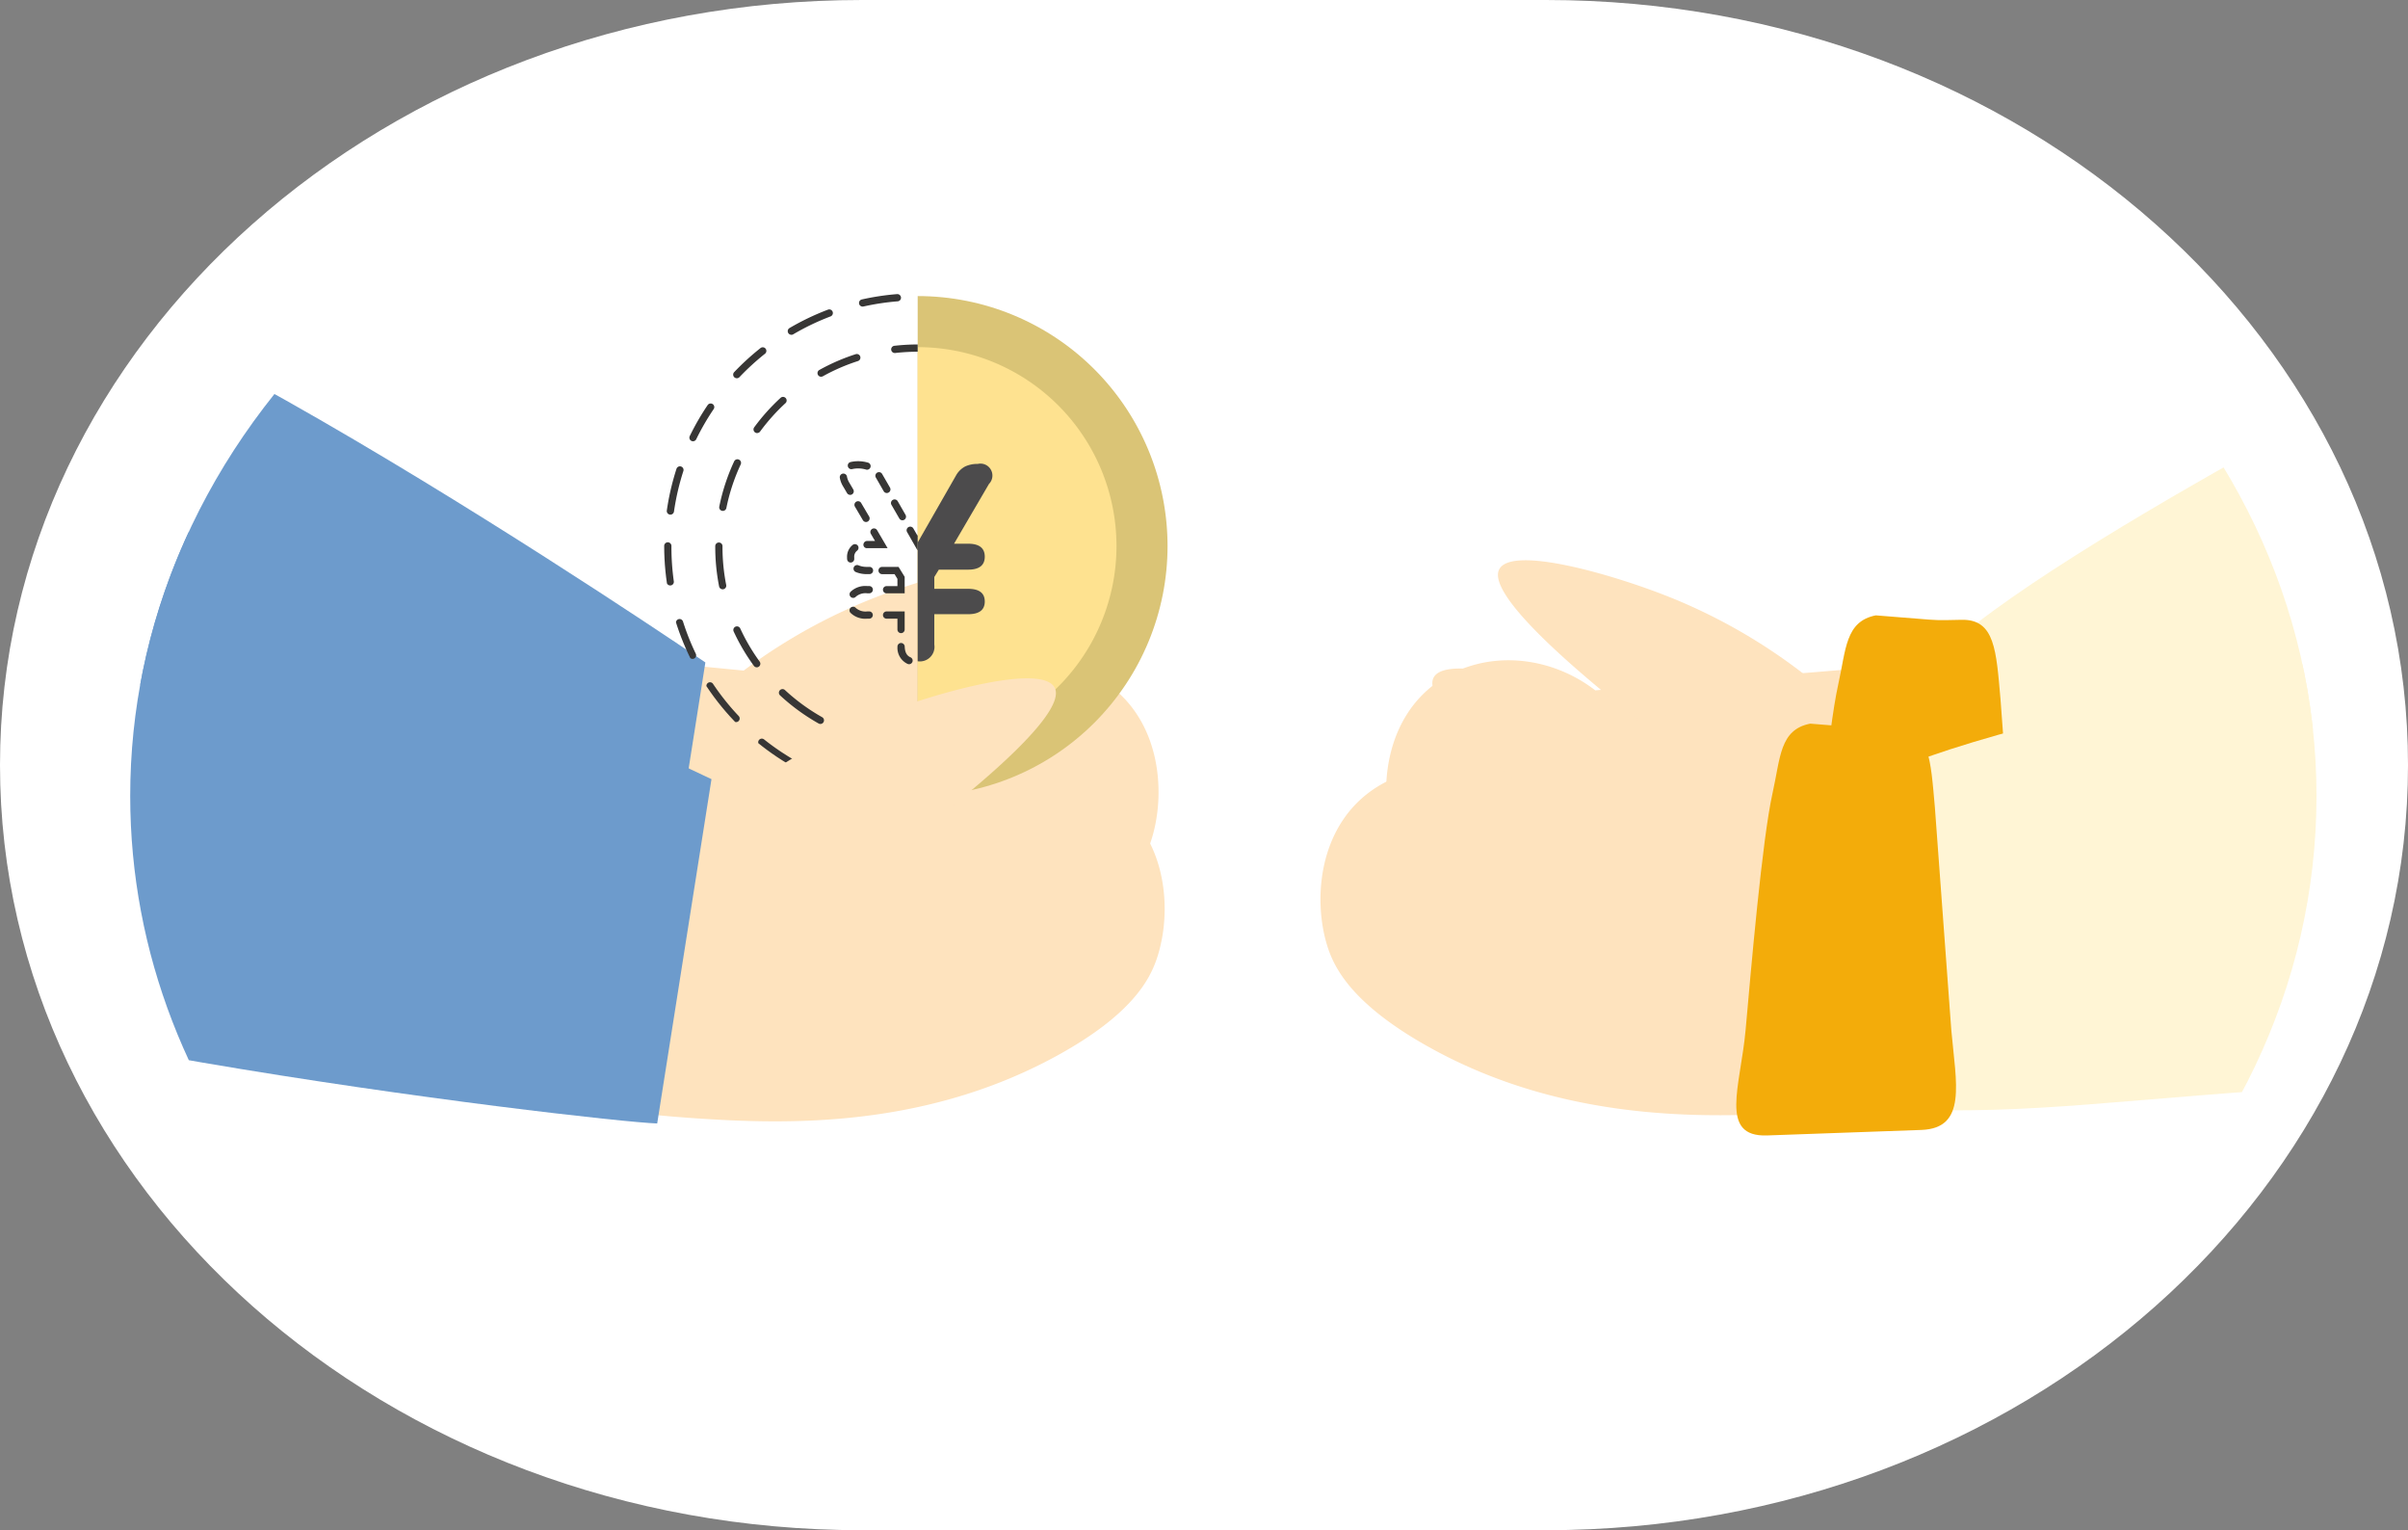 <svg xmlns="http://www.w3.org/2000/svg" xmlns:xlink="http://www.w3.org/1999/xlink" width="302.227" height="192.008" viewBox="0 0 302.227 192.008">
  <rect x="0" y="0" width="302.227" height="192.008" fill="#808080" stroke="none"/>
  <defs>
    <clipPath id="clip-path">
      <path id="パス_26139" data-name="パス 26139" d="M151.267,0C97.014,0,53.034,39.019,53.034,87.162s43.98,87.169,98.233,87.162H229.2c54.253,0,98.233-39.025,98.233-87.162S283.458,0,229.2,0Z" transform="translate(-53.034)" fill="none"/>
    </clipPath>
    <clipPath id="clip-path-2">
      <path id="パス_26143" data-name="パス 26143" d="M158.212,58.279A31.361,31.361,0,0,1,126.851,89.64h0V26.918a31.362,31.362,0,0,1,31.362,31.361" transform="translate(-126.85 -26.918)" fill="none"/>
    </clipPath>
    <clipPath id="clip-path-3">
      <path id="パス_26162" data-name="パス 26162" d="M193.206,90.048a31.815,31.815,0,0,1,0-63.63Z" transform="translate(-161.392 -26.418)" fill="none"/>
    </clipPath>
    <clipPath id="clip-path-4">
      <path id="パス_26166" data-name="パス 26166" d="M76.878,32.163C62.019,47.434,53.034,67.33,53.034,89.092c0,19.779,7.422,38.016,19.931,52.643l243.613-12.768a78.993,78.993,0,0,0,10.86-39.875c0-27.571-14.428-52.153-36.95-68.124Z" transform="translate(-53.034 -20.968)" fill="none"/>
    </clipPath>
  </defs>
  <g id="グループ_140594" data-name="グループ 140594" transform="translate(-333.773 -8965.045)">
    <g id="グループ_139757" data-name="グループ 139757" transform="translate(297.082 8977.754)">
      <g id="グループ_139716" data-name="グループ 139716" transform="translate(-296.309 -7154.99)">
        <g id="グループ_139592" data-name="グループ 139592" transform="translate(-147.02 638.386)">
          <path id="パス_26031" data-name="パス 26031" d="M108.194,0h85.84c59.754,0,108.194,42.982,108.194,96s-48.44,96-108.194,96h-85.84C48.44,192.008,0,149.025,0,96S48.44,0,108.194,0Z" transform="translate(480.02 6503.895)" fill="#fff"/>
        </g>
      </g>
      <g id="グループ_139604" data-name="グループ 139604" transform="translate(53.034)">
        <g id="グループ_139603" data-name="グループ 139603" clip-path="url(#clip-path)">
          <path id="パス_26128" data-name="パス 26128" d="M125.974,119.949c10.794.749,29.039,1.8,46.526-7.809,9.328-5.125,11.573-9.505,12.464-12.127,2.015-5.931,1.383-15.438-5.86-20.15-5.61-3.649-13.344-3.219-19.215,1.159l-31.14-3.033L98.581,76.674l-3.644,37.3a132.443,132.443,0,0,0,31.037,5.972" transform="translate(-56.892 -7.059)" fill="#fee3be"/>
          <path id="パス_26129" data-name="パス 26129" d="M115.857,115.72l6.813-43.2s-85.4-58.3-96.138-48.491,53.2,87.729,53.2,87.729,28.217,3.713,36.127,3.962" transform="translate(-50.482 -2.11)" fill="#6d9bcc"/>
          <path id="パス_26130" data-name="パス 26130" d="M133.832,80.2a70.294,70.294,0,0,1,20.376-12.176c7.2-2.767,19.91-6.248,21.516-3.244.644,1.2.281,4.882-17.48,18.516Z" transform="translate(-60.472 -5.857)" fill="#fee3be"/>
          <path id="パス_26131" data-name="パス 26131" d="M286.247,120.437c-10.8.595-29.062,1.377-46.41-8.478-9.253-5.256-11.434-9.67-12.288-12.305-1.928-5.959-1.159-15.459,6.15-20.066,5.662-3.569,13.388-3.025,19.2,1.437l31.179-2.584,30.184-.88,3.108,37.353a132.466,132.466,0,0,1-31.12,5.524" transform="translate(-69.017 -7.112)" fill="#fee3be"/>
          <path id="パス_26132" data-name="パス 26132" d="M305.137,116.284s6.669-17.379-5.36-37.489c-4.672-7.809,61.2-41.623,61.2-41.623l-19.5,77.8c-28.734,1.651-17.786,2.087-36.336,1.31" transform="translate(-75.728 -3.422)" fill="#fff5d5"/>
          <path id="パス_26133" data-name="パス 26133" d="M304.177,71.6c-1.354.026-2.706.088-4.055-.02l-6.724-.538c-3.842.752-3.733,4.3-4.719,8.688-1.318,5.873-2.728,22.382-3.386,29.726-.63,7.063-3.393,13.473,2.7,13.255l19.354-.691c5.754-.205,4.359-5.823,3.763-12.506l-2.063-27.964c-.54-6.063-.683-10.033-4.871-9.95" transform="translate(-74.309 -6.54)" fill="#f3ac0a"/>
          <path id="パス_26134" data-name="パス 26134" d="M283.948,80.56a70.286,70.286,0,0,0-20.2-12.468c-7.163-2.872-19.818-6.534-21.467-3.554-.661,1.193-.351,4.877,17.213,18.765l24.453-2.744" transform="translate(-70.44 -5.84)" fill="#fee3be"/>
          <path id="パス_26135" data-name="パス 26135" d="M277.172,135.4c-10.8.595-29.062,1.377-46.41-8.478-9.253-5.256-11.435-9.674-12.288-12.305-1.928-5.959-1.159-15.459,6.15-20.066,5.662-3.569,13.388-3.025,19.2,1.437L275,93.4l30.184-.88,3.108,37.353a132.466,132.466,0,0,1-31.12,5.524" transform="translate(-68.182 -8.489)" fill="#fee3be"/>
          <path id="パス_26136" data-name="パス 26136" d="M296.07,133.247s6.669-17.379-5.36-37.489c-4.672-7.809,75.579-21.887,75.579-21.887L353.06,130.26c-28.734,1.652-38.436,3.764-56.986,2.987" transform="translate(-74.897 -6.801)" fill="#fff5d5"/>
          <path id="パス_26137" data-name="パス 26137" d="M295.106,86.565c-1.354.026-2.706.088-4.055-.02l-6.724-.537c-3.842.752-3.733,4.3-4.719,8.688-1.318,5.873-2.728,22.382-3.386,29.726-.63,7.063-3.393,13.473,2.7,13.255l19.354-.691c5.754-.205,4.359-5.823,3.763-12.506l-2.063-27.964c-.54-6.063-.683-10.033-4.871-9.95" transform="translate(-73.473 -7.918)" fill="#f3ac0a"/>
          <path id="パス_26138" data-name="パス 26138" d="M274.877,95.522a70.286,70.286,0,0,0-20.2-12.468c-7.162-2.872-19.818-6.534-21.467-3.554-.661,1.193-.351,4.877,17.213,18.765l24.453-2.744" transform="translate(-69.605 -7.217)" fill="#fee3be"/>
        </g>
      </g>
      <g id="グループ_139606" data-name="グループ 139606" transform="translate(120.054 24.44)">
        <g id="グループ_139605" data-name="グループ 139605" transform="translate(31.814)" clip-path="url(#clip-path-2)">
          <path id="パス_26140" data-name="パス 26140" d="M189.574,58.279a31.362,31.362,0,1,1-31.363-31.361h0a31.362,31.362,0,0,1,31.361,31.361" transform="translate(-158.212 -26.918)" fill="#dac476"/>
          <path id="パス_26141" data-name="パス 26141" d="M183.814,58.929a24.952,24.952,0,1,1-24.952-24.952h0a24.951,24.951,0,0,1,24.951,24.951Z" transform="translate(-158.862 -27.568)" fill="#fee290"/>
          <path id="パス_26142" data-name="パス 26142" d="M160.492,74.873a1.829,1.829,0,0,1-2.052-2.088V68.966h-4.281q-2.088,0-2.088-1.592t2.088-1.592h4.281V64.3l-.53-.921h-3.751a2.385,2.385,0,0,1-1.537-.441,1.605,1.605,0,0,1,1.114-2.815H156l-4.457-7.5a2.048,2.048,0,0,1-.353-1.786,1.24,1.24,0,0,1,1.308-.726h.708a2.737,2.737,0,0,1,2.51,1.453l4.776,8.348,4.775-8.348a2.845,2.845,0,0,1,1.149-1.132,3.576,3.576,0,0,1,1.574-.319,1.5,1.5,0,0,1,1.414,2.512l-4.385,7.5h1.769q2.088,0,2.088,1.627t-2.088,1.627h-3.678l-.566.921v1.485h4.244q2.088,0,2.088,1.592t-2.088,1.592h-4.244v3.821a1.829,1.829,0,0,1-2.052,2.088" transform="translate(-160.455 -29.052)" fill="#4c4b4c"/>
        </g>
      </g>
      <g id="グループ_139608" data-name="グループ 139608" transform="translate(120.054 23.986)">
        <g id="グループ_139607" data-name="グループ 139607" transform="translate(0 0)" clip-path="url(#clip-path-3)">
          <path id="パス_26144" data-name="パス 26144" d="M158.166,90.176c.879,0,1.766-.036,2.638-.108a.454.454,0,0,0,.416-.489.461.461,0,0,0-.49-.416,31.566,31.566,0,0,1-5.192,0,.456.456,0,1,0-.076.908c.893.075,1.8.113,2.7.113m6.942-.772a.441.441,0,0,0,.1-.017,31.756,31.756,0,0,0,4.267-1.287.454.454,0,0,0-.323-.849,30.7,30.7,0,0,1-4.147,1.251.454.454,0,0,0,.1.9m-13.95-.015a.454.454,0,0,0,.1-.9,30.931,30.931,0,0,1-4.142-1.258.454.454,0,0,0-.325.847,31.528,31.528,0,0,0,4.267,1.3.419.419,0,0,0,.1.012m22.91-3.541a.455.455,0,0,0,.23-.063,32.48,32.48,0,0,0,3.674-2.527.454.454,0,0,0-.566-.71A31.527,31.527,0,0,1,173.841,85a.454.454,0,0,0,.232.845m-31.852-.03a.454.454,0,0,0,.232-.844,30.644,30.644,0,0,1-3.571-2.454.454.454,0,0,0-.567.709,31.921,31.921,0,0,0,3.666,2.531.451.451,0,0,0,.232.064m38.714-5.43a.454.454,0,0,0,.329-.142,31.951,31.951,0,0,0,3.341-4.171.454.454,0,1,0-.734-.535l-.019.028a31.19,31.19,0,0,1-3.247,4.053.454.454,0,0,0,.017.642.446.446,0,0,0,.312.124m-45.556-.04a.454.454,0,0,0,.33-.766,30.9,30.9,0,0,1-3.238-4.059.454.454,0,0,0-.755.5,32.028,32.028,0,0,0,3.334,4.177.453.453,0,0,0,.33.142M186.4,72.472a.455.455,0,0,0,.409-.256,31.651,31.651,0,0,0,1.655-4.137.454.454,0,0,0-.865-.277,30.621,30.621,0,0,1-1.608,4.019.454.454,0,0,0,.212.607h0a.451.451,0,0,0,.2.045m-56.5-.055a.443.443,0,0,0,.2-.044.453.453,0,0,0,.212-.606h0a30.782,30.782,0,0,1-1.6-4.024.454.454,0,1,0-.866.272,32.055,32.055,0,0,0,1.65,4.143.455.455,0,0,0,.409.256m59.314-9.151a.454.454,0,0,0,.449-.39,32.13,32.13,0,0,0,.317-4.449.454.454,0,1,0-.908,0,31.237,31.237,0,0,1-.308,4.318.455.455,0,0,0,.385.514h0a.5.5,0,0,0,.064,0M127.107,63.2a.375.375,0,0,0,.064,0,.454.454,0,0,0,.387-.512,31.37,31.37,0,0,1-.3-4.318v-.127a.454.454,0,1,0-.908,0v.127a32.2,32.2,0,0,0,.308,4.443.454.454,0,0,0,.449.391m62.123-8.7a.361.361,0,0,0,.063,0,.455.455,0,0,0,.388-.511,31.644,31.644,0,0,0-1.173-5.215.454.454,0,1,0-.866.272,30.8,30.8,0,0,1,1.14,5.065.454.454,0,0,0,.449.391m-62.1-.188a.454.454,0,0,0,.448-.39,30.96,30.96,0,0,1,1.171-5.058.454.454,0,1,0-.853-.311.319.319,0,0,0-.01.032,31.687,31.687,0,0,0-1.207,5.207.454.454,0,0,0,.384.514.411.411,0,0,0,.067.005m59.329-9.039a.44.44,0,0,0,.2-.045.454.454,0,0,0,.214-.6h0a32.047,32.047,0,0,0-2.206-3.874.454.454,0,1,0-.755.5,30.784,30.784,0,0,1,2.142,3.763.454.454,0,0,0,.41.258m-56.5-.168a.454.454,0,0,0,.407-.256,31.114,31.114,0,0,1,2.165-3.747.454.454,0,1,0-.729-.54.292.292,0,0,0-.023.033,31.492,31.492,0,0,0-2.226,3.858.453.453,0,0,0,.209.606.447.447,0,0,0,.2.046m51.054-7.776a.454.454,0,0,0,.331-.765,32.289,32.289,0,0,0-3.269-3.024.455.455,0,1,0-.57.709,30.985,30.985,0,0,1,3.178,2.938.455.455,0,0,0,.33.143m-45.554-.132a.454.454,0,0,0,.329-.142,31.5,31.5,0,0,1,3.187-2.92.454.454,0,1,0-.541-.729l-.022.017a32.083,32.083,0,0,0-3.287,3.005.454.454,0,0,0,.33.767m38.721-5.351A.454.454,0,0,0,174.4,31a31.807,31.807,0,0,0-4.806-2.334.454.454,0,1,0-.347.839l.021.008a30.931,30.931,0,0,1,4.667,2.27.455.455,0,0,0,.232.064m-31.855-.091a.458.458,0,0,0,.231-.063,30.8,30.8,0,0,1,4.686-2.247.454.454,0,1,0-.321-.85,31.84,31.84,0,0,0-4.826,2.308.454.454,0,0,0,.229.846m22.919-3.494a.454.454,0,0,0,.1-.9,31.893,31.893,0,0,0-4.4-.694.456.456,0,0,0-.078.908,31.05,31.05,0,0,1,4.275.674.476.476,0,0,0,.1.008m-13.951-.043a.461.461,0,0,0,.1-.011,30.959,30.959,0,0,1,4.28-.646.454.454,0,0,0,.416-.489.464.464,0,0,0-.493-.416,31.926,31.926,0,0,0-4.405.666.454.454,0,0,0,.1.9" transform="translate(-126.351 -26.439)" fill="#373635"/>
          <path id="パス_26145" data-name="パス 26145" d="M161.717,84.241h.053a25.335,25.335,0,0,0,4.866-1.057.454.454,0,0,0-.281-.864,24.372,24.372,0,0,1-4.689,1.019.455.455,0,1,0,.052.908m-5.861-.005a.455.455,0,1,0,.052-.908A24.43,24.43,0,0,1,151.22,82.3a.454.454,0,0,0-.3.856l.024.007a25.367,25.367,0,0,0,4.861,1.067h.054m15.119-2.987a.454.454,0,0,0,.222-.058,25.475,25.475,0,0,0,4.829-3.5.454.454,0,0,0-.613-.669,24.6,24.6,0,0,1-4.66,3.38.454.454,0,0,0,.222.851M146.6,81.222a.454.454,0,0,0,.222-.85,24.668,24.668,0,0,1-4.651-3.389.454.454,0,1,0-.626.657l.009.009a25.557,25.557,0,0,0,4.823,3.514.446.446,0,0,0,.222.059m32.373-7.066a.453.453,0,0,0,.363-.186,25.459,25.459,0,0,0,2.527-4.288.454.454,0,0,0-.806-.419l-.016.036a24.541,24.541,0,0,1-2.439,4.135.454.454,0,0,0,.1.635h0a.451.451,0,0,0,.267.091m-40.353-.044a.454.454,0,0,0,.363-.721,24.54,24.54,0,0,1-2.43-4.14.454.454,0,1,0-.824.38,25.4,25.4,0,0,0,2.528,4.293.454.454,0,0,0,.363.187m44.662-9.743a.454.454,0,0,0,.444-.363,25.691,25.691,0,0,0,.493-4.952.454.454,0,0,0-.908,0,24.823,24.823,0,0,1-.475,4.777.453.453,0,0,0,.356.534.434.434,0,0,0,.091.009m-48.948-.051a.5.5,0,0,0,.091-.008.454.454,0,0,0,.358-.533h0a24.742,24.742,0,0,1-.466-4.777v-.1a.454.454,0,0,0-.908,0v.1a25.624,25.624,0,0,0,.483,4.953.454.454,0,0,0,.445.363M183.3,54.641a.38.38,0,0,0,.091-.008.454.454,0,0,0,.364-.529v0a25.2,25.2,0,0,0-1.84-5.686.454.454,0,0,0-.84.345c0,.012.01.023.015.034a24.373,24.373,0,0,1,1.765,5.479.454.454,0,0,0,.445.363m-48.944-.151a.454.454,0,0,0,.444-.363,24.316,24.316,0,0,1,1.8-5.467.454.454,0,1,0-.823-.384,25.3,25.3,0,0,0-1.866,5.671.453.453,0,0,0,.355.535.434.434,0,0,0,.091.009m44.681-9.649a.446.446,0,0,0,.266-.091.453.453,0,0,0,.1-.634v0a25.69,25.69,0,0,0-3.3-3.728.454.454,0,0,0-.618.666,24.765,24.765,0,0,1,3.178,3.6.453.453,0,0,0,.363.188m-40.36-.123a.454.454,0,0,0,.363-.182,24.648,24.648,0,0,1,3.2-3.576.454.454,0,0,0-.613-.669,25.615,25.615,0,0,0-3.323,3.708.453.453,0,0,0,.1.635h0a.447.447,0,0,0,.272.091m32.4-7a.454.454,0,0,0,.223-.849,25.385,25.385,0,0,0-4.556-2.01.454.454,0,1,0-.281.863,24.462,24.462,0,0,1,4.391,1.938.458.458,0,0,0,.223.058m-24.371-.074a.457.457,0,0,0,.221-.057,24.317,24.317,0,0,1,4.4-1.907.454.454,0,0,0-.279-.864,25.285,25.285,0,0,0-4.566,1.981.454.454,0,0,0,.221.851m15.126-2.96a.455.455,0,0,0,.054-.908,25.943,25.943,0,0,0-5.97-.017.454.454,0,1,0,.075.905l.028,0a24.968,24.968,0,0,1,5.757.018h.055" transform="translate(-126.997 -27.079)" fill="#373635"/>
          <path id="パス_26146" data-name="パス 26146" d="M157.126,73.223a.454.454,0,0,0,.454-.454V71.407h1.362a.454.454,0,1,0,0-.908h-2.27v2.27a.454.454,0,0,0,.454.454" transform="translate(-123.296 -30.476)" fill="#373635"/>
          <path id="パス_26147" data-name="パス 26147" d="M152.469,71.083h.283a2.662,2.662,0,0,0,2.093-.726.454.454,0,0,0-.685-.6,1.846,1.846,0,0,1-1.408.417h-.283a.454.454,0,1,0,0,.908m2.046-2.6a.454.454,0,0,0,.345-.749,2.648,2.648,0,0,0-2.107-.743h-.267a.454.454,0,0,0,0,.908h.267a1.839,1.839,0,0,1,1.417.425.454.454,0,0,0,.345.159" transform="translate(-114.641 -30.152)" fill="#373635"/>
          <path id="パス_26148" data-name="パス 26148" d="M156.091,67.656h2.27a.454.454,0,1,0,0-.908H157V65.84l.34-.587h1.553a.454.454,0,1,0,0-.908h-2.078l-.726,1.252Z" transform="translate(-122.715 -29.91)" fill="#373635"/>
          <path id="パス_26149" data-name="パス 26149" d="M152.109,64.95h.329a3.2,3.2,0,0,0,1.445-.3.454.454,0,1,0-.409-.811,2.312,2.312,0,0,1-1.036.2h-.329a.454.454,0,1,0,0,.908m2.421-1.566a.417.417,0,0,0,.446-.386v-.132a1.964,1.964,0,0,0-.737-1.7.454.454,0,1,0-.532.736,1.107,1.107,0,0,1,.363.965.491.491,0,0,0,.429.518h.029" transform="translate(-114.326 -29.609)" fill="#373635"/>
          <path id="パス_26150" data-name="パス 26150" d="M153.982,61.507H156.6a.454.454,0,0,0,0-.908h-1.018l.519-.875a.454.454,0,0,0-.765-.488l-.015.025Z" transform="translate(-118.508 -29.42)" fill="#373635"/>
          <path id="パス_26151" data-name="パス 26151" d="M151.072,57.53a.453.453,0,0,0,.39-.222l1.019-1.715a.454.454,0,0,0-.781-.464l-1.019,1.714a.455.455,0,0,0,.157.623h0a.457.457,0,0,0,.232.064M153.11,54.1a.453.453,0,0,0,.39-.222l.471-.794a3.555,3.555,0,0,0,.466-1.127.454.454,0,0,0-.882-.219.371.371,0,0,0-.008.044,2.693,2.693,0,0,1-.352.838l-.473.8a.454.454,0,0,0,.39.685" transform="translate(-112.854 -28.717)" fill="#373635"/>
          <path id="パス_26152" data-name="パス 26152" d="M152.115,57.126a.454.454,0,0,0,.393-.229l.991-1.731a.454.454,0,0,0-.787-.454l-.991,1.731a.454.454,0,0,0,.169.619.445.445,0,0,0,.225.06m1.98-3.463a.454.454,0,0,0,.394-.229l.984-1.708a.454.454,0,0,0-.764-.491l-.1.159-.908,1.59a.454.454,0,0,0,.168.619.445.445,0,0,0,.225.06m2.542-2.905a.436.436,0,0,0,.123-.017,2.757,2.757,0,0,1,.741-.1h.707a1.819,1.819,0,0,1,.329.027.454.454,0,0,0,.192-.887l-.027-.005a2.719,2.719,0,0,0-.493-.043H157.5a3.627,3.627,0,0,0-.988.131.454.454,0,0,0,.123.891" transform="translate(-118.44 -28.565)" fill="#373635"/>
          <path id="パス_26153" data-name="パス 26153" d="M161.293,61.734l1.3-2.27a.455.455,0,1,0-.789-.454l-.508.886-.508-.887a.454.454,0,1,0-.787.454Z" transform="translate(-129.515 -29.397)" fill="#373635"/>
          <path id="パス_26154" data-name="パス 26154" d="M166.388,57.292a.445.445,0,0,0,.225-.06.455.455,0,0,0,.17-.619h0L165.8,54.9a.454.454,0,0,0-.787.454L166,57.064a.454.454,0,0,0,.393.229m-1.958-3.424a.445.445,0,0,0,.225-.06.454.454,0,0,0,.169-.619l-1-1.734a.454.454,0,0,0-.759.5l.967,1.687a.454.454,0,0,0,.394.229" transform="translate(-136.49 -28.705)" fill="#373635"/>
          <path id="パス_26155" data-name="パス 26155" d="M171.182,57.367a.449.449,0,0,0,.229-.063.454.454,0,0,0,.163-.621l-1-1.7a.454.454,0,0,0-.784.459l1,1.7a.453.453,0,0,0,.391.225m-1.99-3.4a.454.454,0,0,0,.392-.683l-.474-.81a2.18,2.18,0,0,1-.316-.793.454.454,0,1,0-.9.129,3.078,3.078,0,0,0,.435,1.127l.47.8a.454.454,0,0,0,.392.225m2.12-3.153a.454.454,0,0,0,.135-.887,4.348,4.348,0,0,0-2.2-.078.454.454,0,0,0,.2.886l.036-.01a3.469,3.469,0,0,1,1.7.068.453.453,0,0,0,.135.021" transform="translate(-145.851 -28.565)" fill="#373635"/>
          <path id="パス_26156" data-name="パス 26156" d="M165.976,61.507h2.608l-1.317-2.251a.454.454,0,1,0-.79.448l.006.011L167,60.6h-.976a.475.475,0,0,0-.478.454.435.435,0,0,0,.413.454h.016" transform="translate(-140.542 -29.42)" fill="#373635"/>
          <path id="パス_26157" data-name="パス 26157" d="M170.083,64.961h.286a.454.454,0,0,0,0-.908h-.286a2.615,2.615,0,0,1-1.067-.182.454.454,0,1,0-.394.818l.018.008a3.505,3.505,0,0,0,1.443.262M168,63.508h.037a.454.454,0,0,0,.416-.489v-.134a.972.972,0,0,1,.363-.871.454.454,0,0,0-.545-.726,1.886,1.886,0,0,0-.719,1.6,1.714,1.714,0,0,0,.008.207.454.454,0,0,0,.454.418" transform="translate(-144.6 -29.62)" fill="#373635"/>
          <path id="パス_26158" data-name="パス 26158" d="M164.21,67.656h2.27V65.592l-.766-1.245h-2.069a.454.454,0,1,0,0,.908h1.563l.363.594v.908h-1.362a.454.454,0,0,0,0,.908" transform="translate(-136.298 -29.91)" fill="#373635"/>
          <path id="パス_26159" data-name="パス 26159" d="M169.806,71.083h.246a.454.454,0,0,0,0-.908h-.246a1.834,1.834,0,0,1-1.423-.428.454.454,0,0,0-.694.587,2.643,2.643,0,0,0,2.114.749m-1.759-2.606a.453.453,0,0,0,.343-.157A1.853,1.853,0,0,1,169.8,67.9h.26a.454.454,0,1,0,0-.908h-.26a2.657,2.657,0,0,0-2.1.735.454.454,0,0,0,.343.751" transform="translate(-144.323 -30.152)" fill="#373635"/>
          <path id="パス_26160" data-name="パス 26160" d="M165.46,73.223a.454.454,0,0,0,.454-.454V70.5h-2.27a.454.454,0,1,0,0,.908h1.362v1.362a.454.454,0,0,0,.454.454" transform="translate(-135.732 -30.476)" fill="#373635"/>
          <path id="パス_26161" data-name="パス 26161" d="M162.213,77.53a.461.461,0,0,0,.182-.037,2.2,2.2,0,0,0,1.284-2.146.454.454,0,0,0-.436-.471h-.018a.454.454,0,0,0-.454.436c-.036.941-.436,1.219-.735,1.347a.454.454,0,0,0,.182.872m-2.094-.006a.454.454,0,0,0,.182-.87c-.3-.13-.694-.413-.726-1.356a.466.466,0,0,0-.469-.438.454.454,0,0,0-.439.468h0a2.215,2.215,0,0,0,1.271,2.156.478.478,0,0,0,.182.038" transform="translate(-129.394 -30.878)" fill="#373635"/>
        </g>
      </g>
      <g id="グループ_139610" data-name="グループ 139610" transform="translate(53.034 19.038)">
        <g id="グループ_139609" data-name="グループ 139609" clip-path="url(#clip-path-4)">
          <path id="パス_26163" data-name="パス 26163" d="M126.82,136.075c10.793.749,29.039,1.8,46.525-7.809,9.328-5.125,11.574-9.505,12.465-12.127,2.015-5.931,1.383-15.438-5.861-20.15-5.61-3.649-13.343-3.219-19.214,1.159L129.6,94.115,99.427,92.8l-3.644,37.3a132.442,132.442,0,0,0,31.037,5.971" transform="translate(-56.97 -27.581)" fill="#fee3be"/>
          <path id="パス_26164" data-name="パス 26164" d="M114.294,132.735l6.813-43.2L34.519,48.667S-6.033,95.183.77,108s105.613,24.484,113.524,24.737" transform="translate(-48.152 -23.518)" fill="#6d9bcc"/>
          <path id="パス_26165" data-name="パス 26165" d="M134.677,96.326a70.3,70.3,0,0,1,20.376-12.177c7.2-2.767,19.91-6.248,21.516-3.244.644,1.2.281,4.882-17.48,18.516Z" transform="translate(-60.55 -26.379)" fill="#fee3be"/>
        </g>
      </g>
    </g>
  </g>
</svg>
